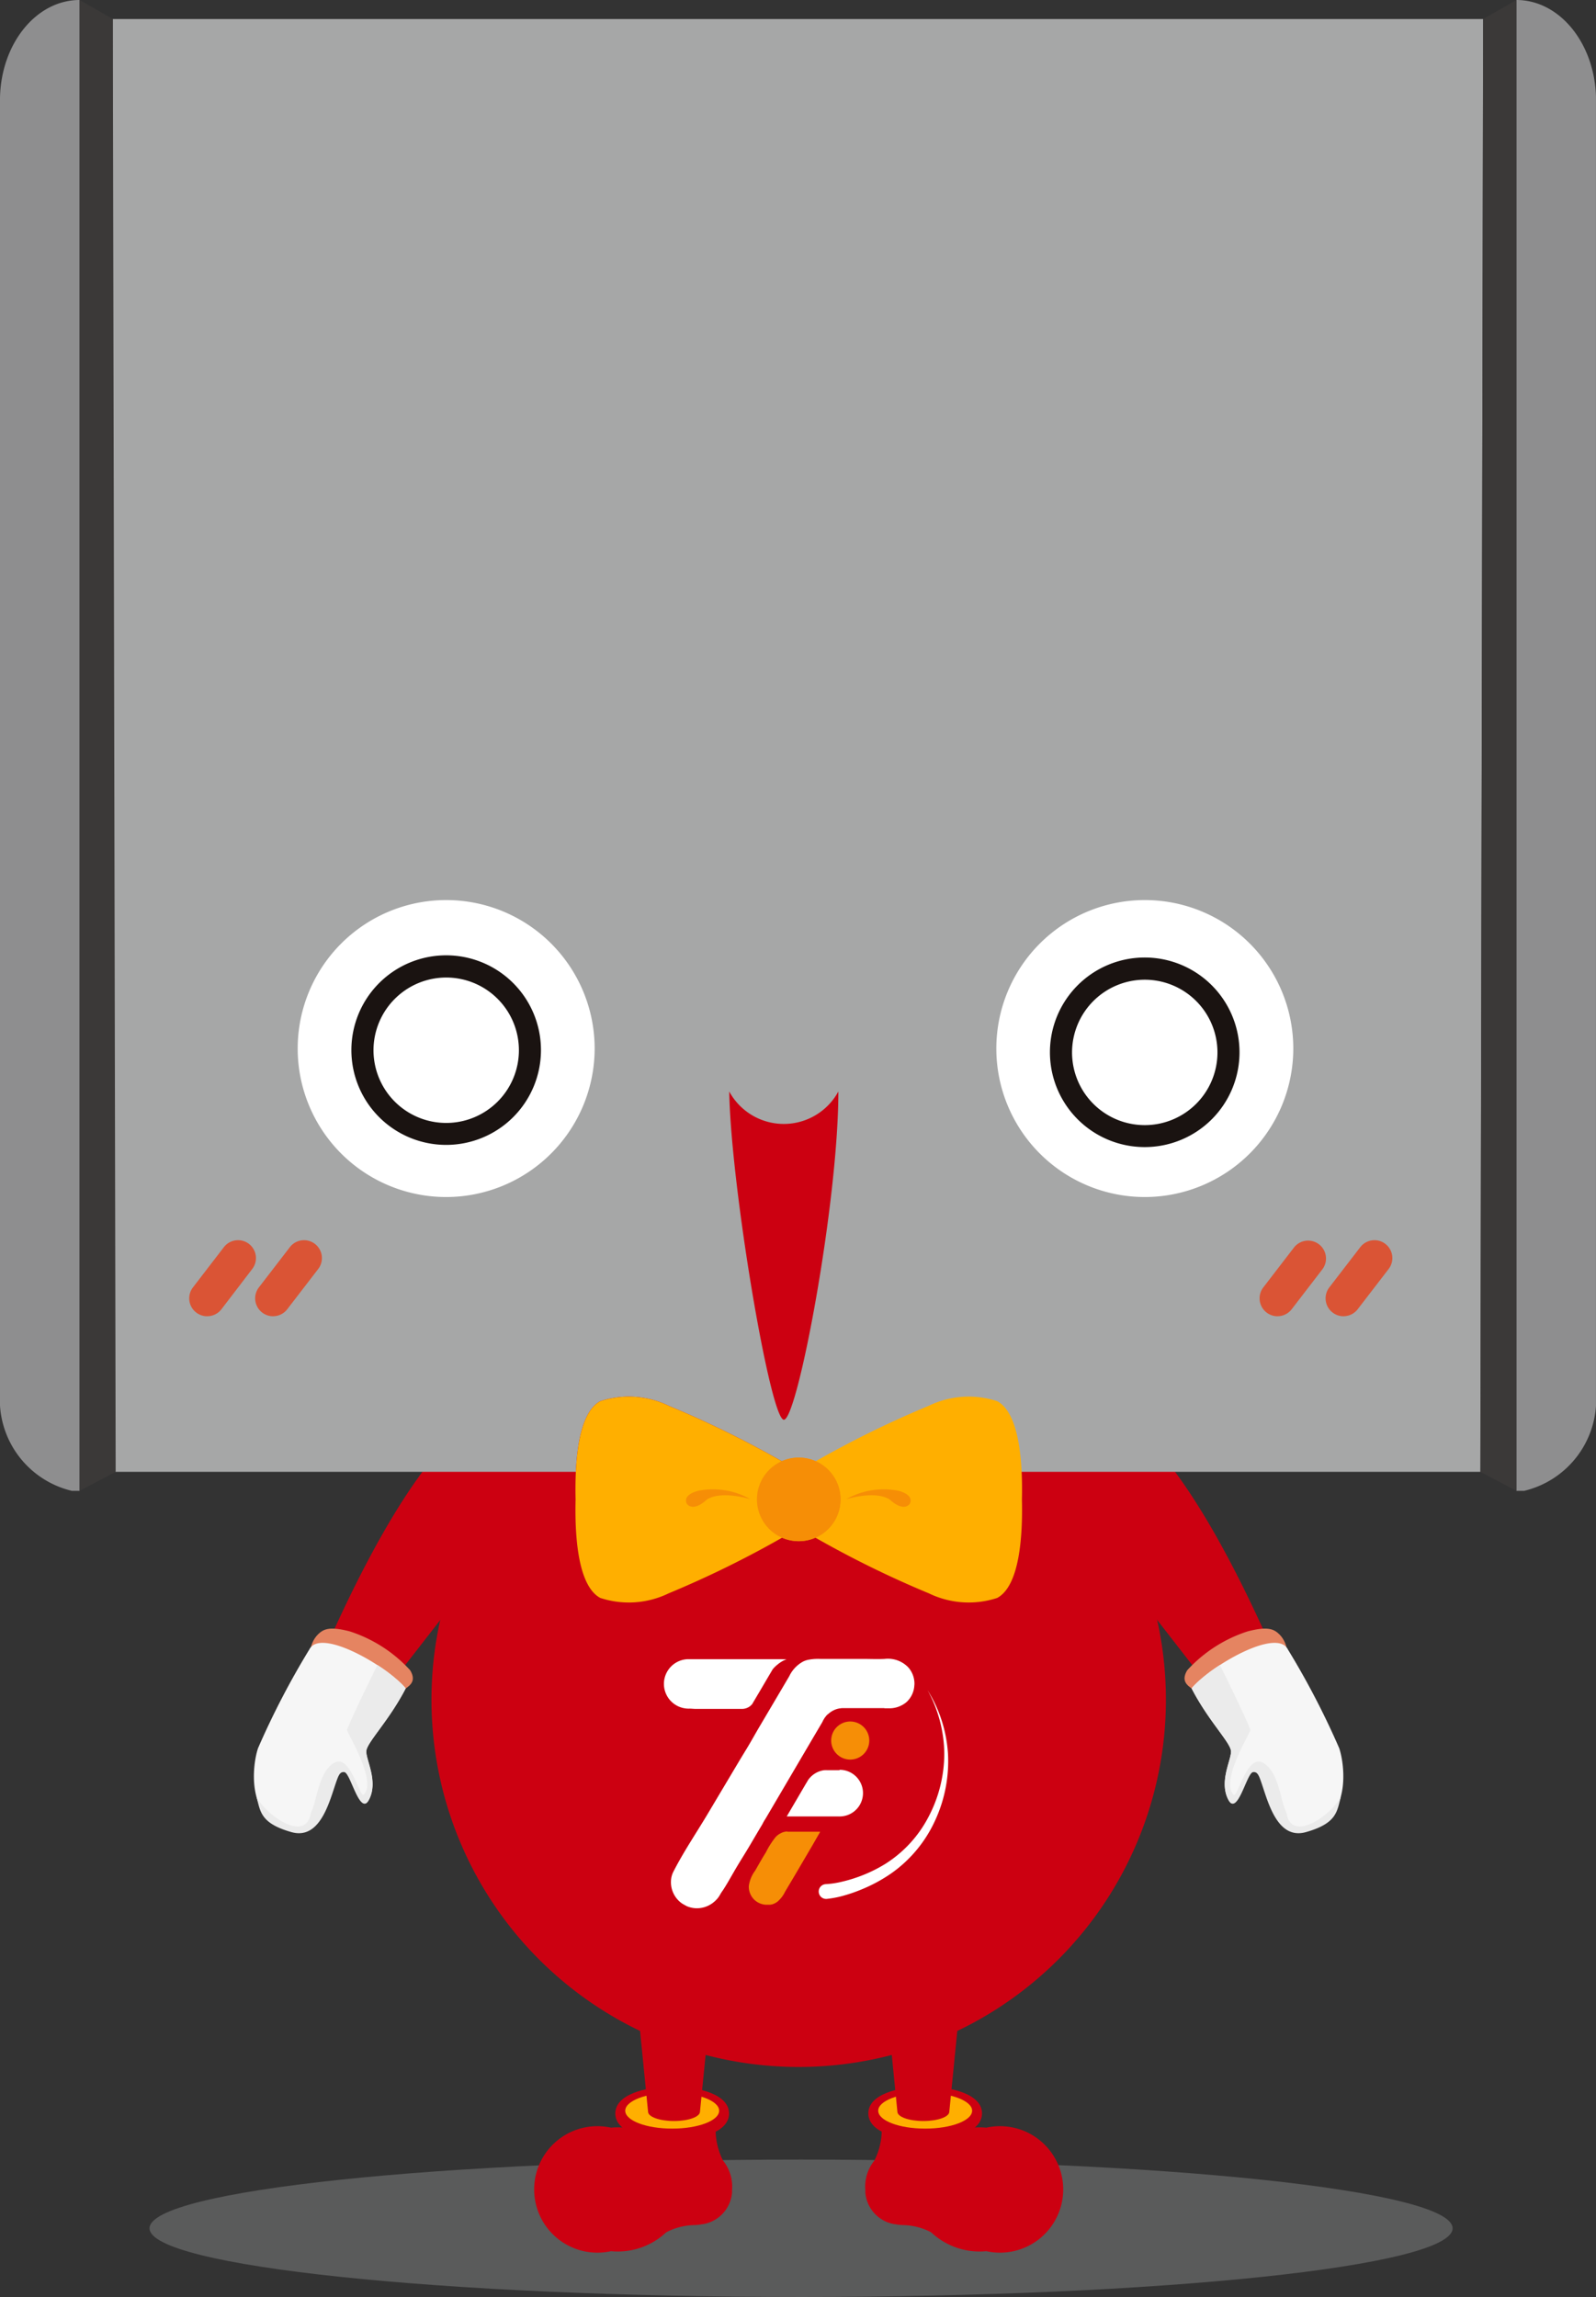 <svg id="Group_2229" data-name="Group 2229" xmlns="http://www.w3.org/2000/svg" xmlns:xlink="http://www.w3.org/1999/xlink" width="50.294" height="72.383" viewBox="0 0 50.294 72.383">
  <rect x="0" y="0" width="50.294" height="72.383" fill="#333333" stroke="none"/>
  <defs>
    <clipPath id="clip-path">
      <rect id="Rectangle_1118" data-name="Rectangle 1118" width="50.294" height="72.383" fill="none"/>
    </clipPath>
    <clipPath id="clip-path-2">
      <rect id="Rectangle_1117" data-name="Rectangle 1117" width="50.293" height="72.383" fill="none"/>
    </clipPath>
    <clipPath id="clip-path-3">
      <rect id="Rectangle_1116" data-name="Rectangle 1116" width="41.063" height="4.33" fill="none"/>
    </clipPath>
  </defs>
  <g id="Group_2216" data-name="Group 2216" clip-path="url(#clip-path)">
    <g id="Group_2215" data-name="Group 2215">
      <g id="Group_2214" data-name="Group 2214" clip-path="url(#clip-path-2)">
        <g id="Group_2213" data-name="Group 2213" transform="translate(4.711 68.053)" opacity="0.3">
          <g id="Group_2212" data-name="Group 2212">
            <g id="Group_2211" data-name="Group 2211" clip-path="url(#clip-path-3)">
              <path id="Path_14961" data-name="Path 14961" d="M47.609,96.716c0,1.2-9.192,2.165-20.532,2.165s-20.531-.97-20.531-2.165,9.192-2.165,20.531-2.165,20.532.97,20.532,2.165" transform="translate(-6.545 -94.551)" fill="#b6b7b8"/>
            </g>
          </g>
        </g>
        <path id="Path_14962" data-name="Path 14962" d="M47.472,61.6A2.079,2.079,0,0,0,44.6,64.544c.4.527.91.144,1.524.156l4.624,5.949c.1.141.7-.122,1.09-.408s.821-.777.717-.918c-2.138-4.889-3.833-6.961-5.08-7.721" transform="translate(-12.38 -17.153)" fill="#c01"/>
        <path id="Path_14963" data-name="Path 14963" d="M52.537,73.248a.483.483,0,0,1-.453-.06c-.133-.1-.339-.237-.137-.573a4.416,4.416,0,0,1,1.9-1.224c.671-.176.849-.061,1.017.107a.855.855,0,0,1,.211.4Z" transform="translate(-14.534 -19.982)" fill="#e58461" fill-rule="evenodd"/>
        <path id="Path_14964" data-name="Path 14964" d="M52.17,73.362c.551-.674,2.683-1.935,3.036-1.225a25.419,25.419,0,0,1,1.615,3.107c.173.505.4,2.214-.972,2.571s-1.3-2.023-1.683-1.917-.556,1.54-.847.954.127-1.276.091-1.529c-.041-.283-.72-.954-1.24-1.961" transform="translate(-14.62 -20.157)" fill="#f6f6f6" fill-rule="evenodd"/>
        <path id="Path_14965" data-name="Path 14965" d="M54.423,75.976c.512.3.541,1.211.735,1.563.148,1.017,1.458.055,1.719-.5-.123.468-.119.846-1.1,1.124S54.536,77,54.315,76.453c-.057-.14-.11-.193-.209-.179-.2.029-.494,1.436-.786.85s.127-1.276.091-1.529c-.04-.283-.72-.954-1.239-1.961.033-.041.073-.084.117-.13a4.91,4.91,0,0,1,.775-.606c.035.071.117.236.219.445.27.55.688,1.429.738,1.6.02.069-.953,1.6-.53,2.038.13.134.42-1.3.933-1" transform="translate(-14.621 -20.43)" fill="#ebebeb" fill-rule="evenodd"/>
        <path id="Path_14966" data-name="Path 14966" d="M19.2,61.6a2.079,2.079,0,0,1,2.875,2.942c-.4.527-.91.144-1.524.156L15.923,70.65c-.1.141-.7-.122-1.09-.408s-.821-.777-.717-.918c2.138-4.889,3.833-6.961,5.08-7.721" transform="translate(-3.952 -17.153)" fill="#c01"/>
        <path id="Path_14967" data-name="Path 14967" d="M16.149,73.248a.483.483,0,0,0,.453-.06c.133-.1.339-.237.137-.573a4.416,4.416,0,0,0-1.9-1.224c-.671-.176-.849-.061-1.017.107a.855.855,0,0,0-.211.4Z" transform="translate(-3.814 -19.982)" fill="#e58461" fill-rule="evenodd"/>
        <path id="Path_14968" data-name="Path 14968" d="M15.9,73.362c-.551-.674-2.683-1.935-3.036-1.225a25.419,25.419,0,0,0-1.615,3.107c-.173.505-.4,2.214.972,2.571s1.3-2.023,1.683-1.917.556,1.54.847.954-.127-1.276-.091-1.529c.041-.283.72-.954,1.24-1.961" transform="translate(-3.117 -20.157)" fill="#f6f6f6" fill-rule="evenodd"/>
        <path id="Path_14969" data-name="Path 14969" d="M13.681,75.976c-.512.3-.541,1.211-.735,1.563-.148,1.017-1.458.055-1.719-.5.123.468.119.846,1.1,1.124S13.568,77,13.789,76.453c.057-.14.11-.193.209-.179.2.029.494,1.436.786.85s-.127-1.276-.091-1.529c.04-.283.72-.954,1.239-1.961-.033-.041-.073-.084-.117-.13a4.909,4.909,0,0,0-.775-.606c-.035.071-.117.236-.219.445-.27.55-.688,1.429-.738,1.6-.02.069.953,1.6.53,2.038-.13.134-.42-1.3-.933-1" transform="translate(-3.146 -20.43)" fill="#ebebeb" fill-rule="evenodd"/>
        <path id="Path_14970" data-name="Path 14970" d="M42.035,69.912A11.572,11.572,0,1,1,30.462,58.34,11.572,11.572,0,0,1,42.035,69.912" transform="translate(-5.294 -16.35)" fill="#c01"/>
        <path id="Path_14971" data-name="Path 14971" d="M28.233,95.1a2.224,2.224,0,0,1-2.421,1.946,1.993,1.993,0,1,1,0-3.892A2.224,2.224,0,0,1,28.233,95.1" transform="translate(-6.556 -26.107)" fill="#c01"/>
        <path id="Path_14972" data-name="Path 14972" d="M30.428,94.91a1.307,1.307,0,0,0-.284-.972,2.194,2.194,0,0,1-.118-1.67l-2.9.05s.06,1.685-.848,1.992c.669.847,1.624.918,2.076,1.894a2,2,0,0,1,.889-.229,1.317,1.317,0,0,0,.252-.029l.02,0,0,0a1.1,1.1,0,0,0,.919-1.031" transform="translate(-7.363 -25.858)" fill="#c01"/>
        <path id="Path_14973" data-name="Path 14973" d="M28.732,93.047c-.892,0-1.792-.261-1.792-.844s.9-.844,1.792-.844,1.792.261,1.792.844-.9.844-1.792.844" transform="translate(-7.55 -25.603)" fill="#c01"/>
        <path id="Path_14974" data-name="Path 14974" d="M30.334,92.191c0,.312-.662.564-1.479.564s-1.48-.253-1.48-.564.662-.564,1.48-.564,1.479.253,1.479.564" transform="translate(-7.672 -25.678)" fill="#ffaf00"/>
        <path id="Path_14975" data-name="Path 14975" d="M29.071,88.11H27.944l.309,3.127c0,.163.366.294.818.294s.818-.132.818-.294L30.2,88.11Z" transform="translate(-7.831 -24.693)" fill="#c01"/>
        <path id="Path_14976" data-name="Path 14976" d="M39.819,95.1a2.223,2.223,0,0,0,2.421,1.946,1.993,1.993,0,1,0,0-3.892A2.223,2.223,0,0,0,39.819,95.1" transform="translate(-11.159 -26.107)" fill="#c01"/>
        <path id="Path_14977" data-name="Path 14977" d="M37.892,94.91a1.307,1.307,0,0,1,.284-.972,2.194,2.194,0,0,0,.118-1.67l2.9.05s-.06,1.685.848,1.992c-.669.847-1.624.918-2.076,1.894a2,2,0,0,0-.889-.229,1.317,1.317,0,0,1-.252-.029l-.02,0,0,0a1.1,1.1,0,0,1-.919-1.031" transform="translate(-10.619 -25.858)" fill="#c01"/>
        <path id="Path_14978" data-name="Path 14978" d="M38.017,92.2c0-.583.9-.844,1.792-.844s1.791.261,1.791.844-.9.844-1.791.844-1.792-.261-1.792-.844" transform="translate(-10.654 -25.603)" fill="#c01"/>
        <path id="Path_14979" data-name="Path 14979" d="M38.451,92.191c0,.312.662.564,1.479.564s1.48-.253,1.48-.564-.662-.564-1.48-.564-1.479.253-1.479.564" transform="translate(-10.776 -25.678)" fill="#ffaf00"/>
        <path id="Path_14980" data-name="Path 14980" d="M39.988,88.11h1.127l-.309,3.127c0,.163-.366.294-.818.294s-.818-.132-.818-.294l-.309-3.127Z" transform="translate(-10.891 -24.693)" fill="#c01"/>
        <path id="Path_14981" data-name="Path 14981" d="M36.111,77.5a.248.248,0,0,0-.04,0v0H35.71a.491.491,0,0,0-.056,0l-.025,0a.735.735,0,0,0-.515.317l0,0-.04.069-.032.052-.163.279-.222.379-.212.362h.248l1.019,0h.361v0a.247.247,0,0,0,.04,0,.735.735,0,0,0,0-1.47" transform="translate(-9.653 -21.718)" fill="#fff"/>
        <path id="Path_14982" data-name="Path 14982" d="M32.712,72.642l-.695,0-.578,0-.487,0h-.14l-.671,0h-.294A.777.777,0,0,0,29.9,74.2H29.9c.067,0,.134.009.2.009.2,0,.4,0,.605,0h.127l.732,0a.426.426,0,0,0,.146-.03.412.412,0,0,0,.169-.127l.03-.053.024-.04.227-.384.189-.322.172-.292a1.029,1.029,0,0,1,.161-.156,1.01,1.01,0,0,1,.276-.161Z" transform="translate(-8.172 -20.358)" fill="#fff"/>
        <path id="Path_14983" data-name="Path 14983" d="M37.045,73.452a.77.77,0,0,1-.243.538.838.838,0,0,1-.581.2H36.1l0-.006-1.277,0h-.054l-.044.005-.037.006h-.013l-.043.01a.688.688,0,0,0-.114.04l-.021.01a.722.722,0,0,0-.113.07.344.344,0,0,0-.03.024.385.385,0,0,0-.032.028l-.005,0-.025.024a.489.489,0,0,0-.047.055.681.681,0,0,0-.061.092.366.366,0,0,0-.022.04c-.005.009-.009.021-.014.031l-.378.641-.008.014-1.41,2.4a1.253,1.253,0,0,0-.083.141l-.014.028c-.125.209-.249.42-.373.631-.232.392-.27.435-.5.827q-.1.173-.2.347c-.052.088-.105.176-.16.261-.028.042-.06.084-.085.129a1.15,1.15,0,0,1-.078.123.9.9,0,0,1-.193.181.834.834,0,0,1-.5.149.848.848,0,0,1-.287-.063c-.055-.029-.109-.058-.161-.091a.818.818,0,0,1-.343-.7.7.7,0,0,1,.07-.286c.32-.631.722-1.221,1.084-1.828l.815-1.368.155-.26c.086-.144.173-.287.261-.431.143-.235.276-.479.416-.715l.387-.655.131-.222.408-.692a1.027,1.027,0,0,1,.433-.461.686.686,0,0,1,.153-.055,1.619,1.619,0,0,1,.391-.03c.122,0,.246,0,.368,0s.256,0,.384,0h0l.6,0c.225,0,.451.011.674,0a.89.89,0,0,1,.739.257.691.691,0,0,1,.078.1.773.773,0,0,1,.125.451" transform="translate(-8.231 -20.358)" fill="#fff"/>
        <path id="Path_14984" data-name="Path 14984" d="M34,80.187a.132.132,0,0,0-.034,0l-.034.005h-.005l-.033.008a.417.417,0,0,0-.087.032.073.073,0,0,0-.017.009.474.474,0,0,0-.087.053c-.009.006-.016.013-.024.019a.181.181,0,0,0-.025.022l-.022.022a2.565,2.565,0,0,0-.309.483c-.119.189-.229.385-.34.58a1.035,1.035,0,0,0-.2.487v.021a.566.566,0,0,0,.264.479.575.575,0,0,0,.211.08.459.459,0,0,0,.071.007h.058l.025,0h.005l.024,0,.015,0,.034-.007.013,0a.12.12,0,0,0,.021-.007.487.487,0,0,0,.129-.06.154.154,0,0,0,.018-.012.2.2,0,0,0,.021-.016.943.943,0,0,0,.232-.305c.177-.3.151-.252.327-.551l.538-.916.172-.3.064-.109,0-.006v-.012l-.984,0-.041,0" transform="translate(-9.186 -22.472)" fill="#f68e06"/>
        <path id="Path_14985" data-name="Path 14985" d="M36.991,75.37a.6.6,0,1,0,.6.6.6.6,0,0,0-.6-.6" transform="translate(-10.198 -21.122)" fill="#f68e06"/>
        <path id="Path_14986" data-name="Path 14986" d="M36.063,80.11a2.709,2.709,0,0,0,.48-.069,4.449,4.449,0,0,0,.484-.138,4.537,4.537,0,0,0,.916-.432,3.846,3.846,0,0,0,1.36-1.481A4.288,4.288,0,0,0,39.8,76a4.235,4.235,0,0,0-.529-2.007,4.3,4.3,0,0,1,.645,2,4.443,4.443,0,0,1-.4,2.1,4.131,4.131,0,0,1-1.375,1.669,4.878,4.878,0,0,1-.964.521,4.725,4.725,0,0,1-.52.181,3.1,3.1,0,0,1-.559.111.233.233,0,0,1-.044-.464h.016Z" transform="translate(-10.043 -20.737)" fill="#fff"/>
        <path id="Path_14987" data-name="Path 14987" d="M48,46.614H4.814L4.9.834H48.087Z" transform="translate(-1.349 -0.234)" fill="#a6a7a7"/>
        <path id="Path_14988" data-name="Path 14988" d="M0,3.08v.163H0v40.51H0v.162a2.955,2.955,0,0,0,2.266,3.065h.243V0C1.143,0,.035,1.372,0,3.08" transform="translate(0 0)" fill="#8e8e8f"/>
        <path id="Path_14989" data-name="Path 14989" d="M4.532.6,3.485,0V46.98l1.137-.6Z" transform="translate(-0.977 0)" fill="#3b3938"/>
        <path id="Path_14990" data-name="Path 14990" d="M68.9,3.08v.163h0v40.51h0v.162a2.956,2.956,0,0,1-2.266,3.065h-.243V0C67.757,0,68.865,1.372,68.9,3.08" transform="translate(-18.606 0)" fill="#8e8e8f"/>
        <path id="Path_14991" data-name="Path 14991" d="M64.9.6,65.949,0V46.98l-1.137-.6Z" transform="translate(-18.163 0)" fill="#3b3938"/>
        <path id="Path_14992" data-name="Path 14992" d="M55.711,56.7a.565.565,0,0,1-.447-.908l.965-1.255a.564.564,0,0,1,.895.687l-.965,1.255a.564.564,0,0,1-.448.22" transform="translate(-15.455 -15.222)" fill="#da5435"/>
        <path id="Path_14993" data-name="Path 14993" d="M58.6,56.7a.565.565,0,0,1-.447-.908l.966-1.255a.564.564,0,1,1,.894.687l-.965,1.255a.563.563,0,0,1-.448.22" transform="translate(-16.264 -15.222)" fill="#da5435"/>
        <path id="Path_14994" data-name="Path 14994" d="M8.848,56.7a.565.565,0,0,1-.447-.908l.965-1.255a.564.564,0,1,1,.894.687L9.3,56.479a.563.563,0,0,1-.448.22" transform="translate(-2.322 -15.222)" fill="#da5435"/>
        <path id="Path_14995" data-name="Path 14995" d="M11.734,56.7a.565.565,0,0,1-.447-.908l.966-1.255a.564.564,0,1,1,.894.687l-.965,1.255a.563.563,0,0,1-.448.22" transform="translate(-3.13 -15.222)" fill="#da5435"/>
        <path id="Path_14996" data-name="Path 14996" d="M48.3,48.764a4.679,4.679,0,1,1,4.679-4.679A4.684,4.684,0,0,1,48.3,48.764" transform="translate(-12.224 -11.043)" fill="#fff"/>
        <path id="Path_14997" data-name="Path 14997" d="M17.713,48.764a4.679,4.679,0,1,1,4.679-4.679,4.684,4.684,0,0,1-4.679,4.679" transform="translate(-3.653 -11.043)" fill="#fff"/>
        <path id="Path_14998" data-name="Path 14998" d="M35.588,64.384l.056-1.184a31.942,31.942,0,0,1,3.6-1.768,2.876,2.876,0,0,1,2.153-.144c.708.378.806,1.95.779,3.1h0c.028,1.147-.071,2.719-.778,3.1a2.878,2.878,0,0,1-2.153-.144,31.98,31.98,0,0,1-3.6-1.768l-.056-1.184Z" transform="translate(-9.973 -17.134)" fill="#ffaf00"/>
        <path id="Path_14999" data-name="Path 14999" d="M31.788,64.384,31.732,63.2a31.943,31.943,0,0,0-3.6-1.768,2.876,2.876,0,0,0-2.153-.144c-.708.378-.806,1.95-.779,3.1h0c-.028,1.147.071,2.719.778,3.1a2.878,2.878,0,0,0,2.154-.144,31.98,31.98,0,0,0,3.6-1.768l.056-1.184Z" transform="translate(-7.062 -17.134)" fill="#c01"/>
        <path id="Path_15000" data-name="Path 15000" d="M35.774,65.134a1.317,1.317,0,1,1-1.317-1.317,1.317,1.317,0,0,1,1.317,1.317" transform="translate(-9.287 -17.885)" fill="#f68e06"/>
        <path id="Path_15001" data-name="Path 15001" d="M31.788,64.384,31.732,63.2a31.943,31.943,0,0,0-3.6-1.768,2.876,2.876,0,0,0-2.153-.144c-.708.378-.806,1.95-.779,3.1h0c-.028,1.147.071,2.719.778,3.1a2.878,2.878,0,0,0,2.154-.144,31.98,31.98,0,0,0,3.6-1.768l.056-1.184Z" transform="translate(-7.062 -17.134)" fill="#ffaf00"/>
        <path id="Path_15002" data-name="Path 15002" d="M35.774,65.134a1.317,1.317,0,1,1-1.317-1.317,1.317,1.317,0,0,1,1.317,1.317" transform="translate(-9.287 -17.885)" fill="#f68e06"/>
        <path id="Path_15003" data-name="Path 15003" d="M37.054,65.508a2.4,2.4,0,0,1,1.631-.266s.51.109.372.407c0,0-.167.29-.623-.117,0,0-.333-.312-1.38-.024" transform="translate(-10.384 -18.267)" fill="#f68e06"/>
        <path id="Path_15004" data-name="Path 15004" d="M32.061,65.508a2.4,2.4,0,0,0-1.631-.266s-.51.109-.372.407c0,0,.167.29.623-.117,0,0,.333-.312,1.38-.024" transform="translate(-8.417 -18.267)" fill="#f68e06"/>
        <path id="Path_15005" data-name="Path 15005" d="M18.372,42.527a2.291,2.291,0,1,1-2.29,2.29,2.293,2.293,0,0,1,2.29-2.29m0-.7a2.987,2.987,0,1,0,2.987,2.987,2.987,2.987,0,0,0-2.987-2.987" transform="translate(-4.312 -11.723)" fill="#1a1311"/>
        <path id="Path_15006" data-name="Path 15006" d="M48.955,42.622a2.291,2.291,0,1,1-2.29,2.29,2.293,2.293,0,0,1,2.29-2.29m0-.7a2.987,2.987,0,1,0,2.987,2.987,2.987,2.987,0,0,0-2.987-2.987" transform="translate(-12.882 -11.749)" fill="#1a1311"/>
        <path id="Path_15007" data-name="Path 15007" d="M31.927,47.787a1.957,1.957,0,0,0,3.439,0c0,3.5-1.288,10.344-1.717,10.344s-1.672-7.359-1.722-10.344" transform="translate(-8.947 -13.392)" fill="#c01"/>
      </g>
    </g>
  </g>
</svg>
